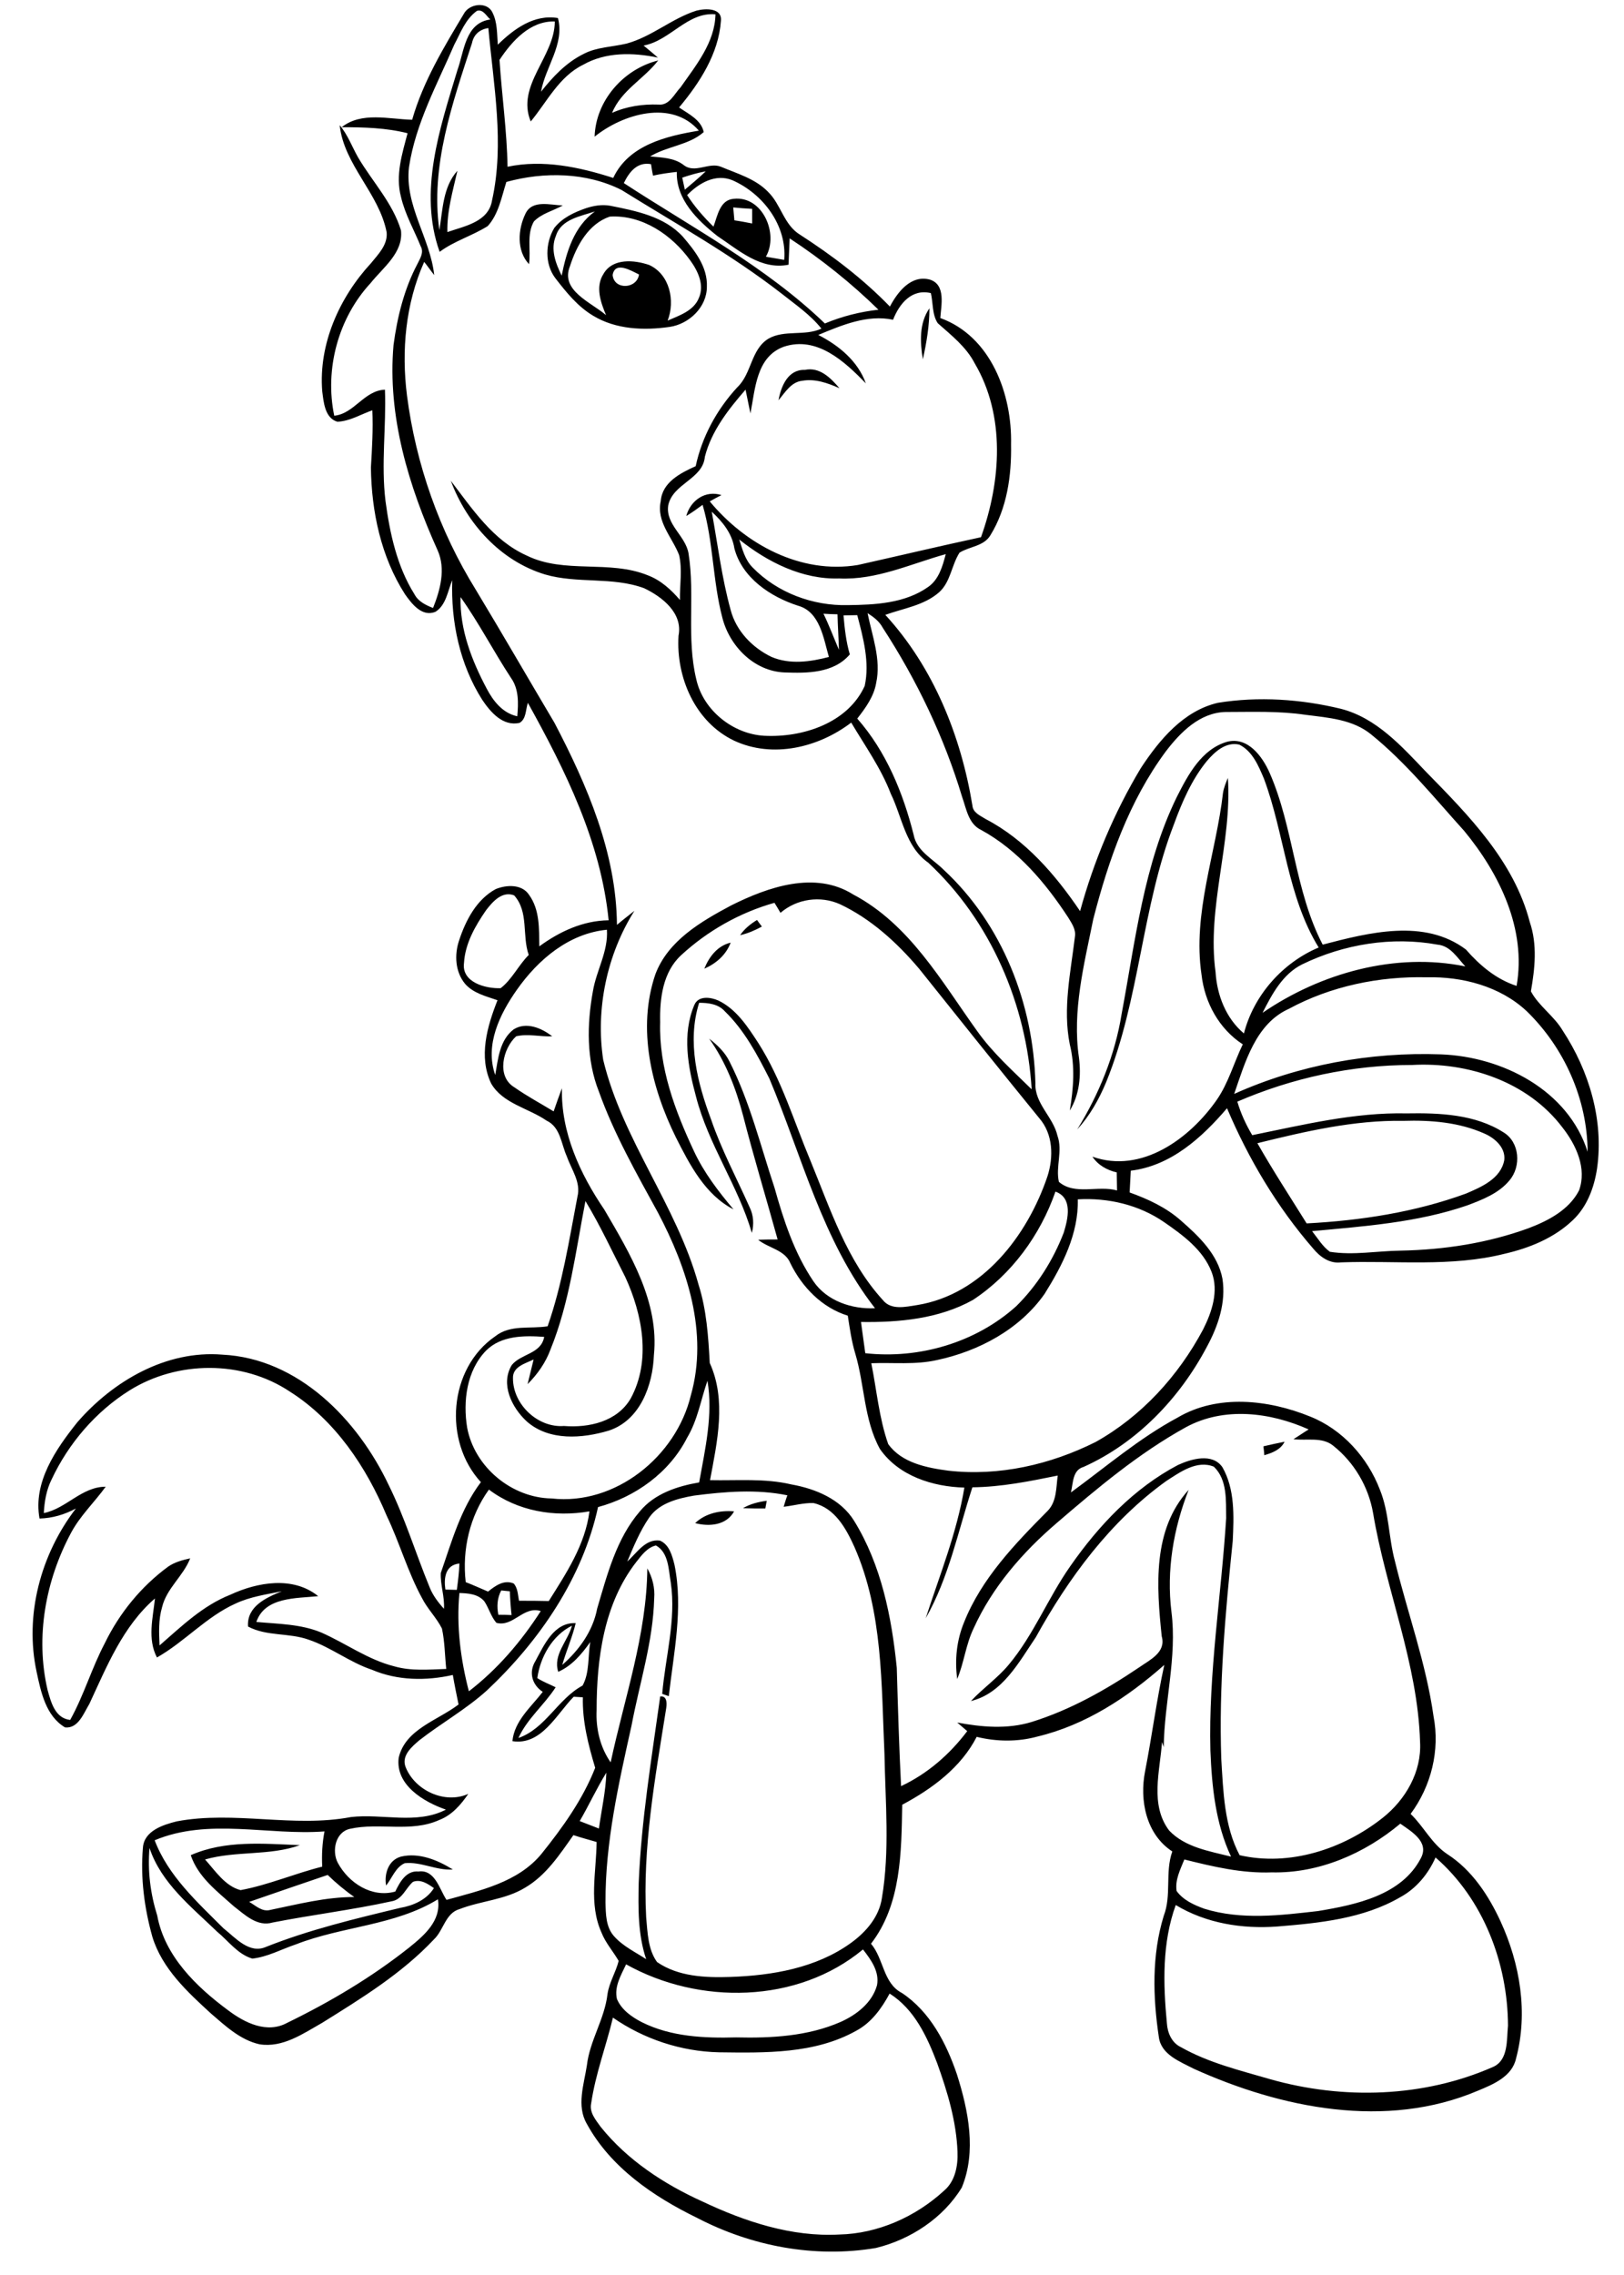 <?xml version="1.0" encoding="utf-8"?>
<!-- Generator: Adobe Illustrator 21.0.2, SVG Export Plug-In . SVG Version: 6.00 Build 0)  -->
<svg version="1.2" baseProfile="tiny" id="Layer_1" xmlns="http://www.w3.org/2000/svg" xmlns:xlink="http://www.w3.org/1999/xlink"
	 x="0px" y="0px" viewBox="0 0 567 794" overflow="scroll" xml:space="preserve">
<path d="M140,648c6.3-1.5,12.8,1.2,18.1,4.5c-5.8,0.4-11.1-2.8-16.8-2.2c-3.2,1.4-4.4,5.2-6.5,7.8C134.1,654,135.6,649.2,140,648
	 M242.7,531.6c3.7-3.5,8.8-4.5,13.6-4.1C253.6,532.4,247.6,532.9,242.7,531.6 M259.4,526.4c2.5-1.5,5.4-2.2,8.3-2.6
	c-0.1,0.7-0.4,2-0.5,2.7C264.6,526.5,262,526.5,259.4,526.4 M441.1,504.8c2.5-0.6,4.9-1.1,7.4-1.6c-1.4,2.8-4.3,3.9-7.1,4.7
	C441.4,507.2,441.2,505.6,441.1,504.8 M245.9,338.1c1.7-4.2,4.6-8,9.2-9.1C253.5,333.3,250,336.3,245.9,338.1 M258.4,326.4
	c1.5-2.2,3.6-3.9,5.9-5.3c0.4,0.6,1.3,1.7,1.7,2.3C263.6,324.7,261.1,325.8,258.4,326.4 M271.8,139.7c0.9-4.9,3.3-10.8,9.2-10.6
	c5.2-1.1,9,2.8,12.1,6.4c-4.1-1.8-8.5-3.4-13-2.6C276.2,133.3,274.1,137,271.8,139.7 M322.2,125.4c-1-6-1.3-12.6,2.3-17.8
	C324.5,113.6,323.5,119.6,322.2,125.4 M213.9,96c0.5,5.3,8.5,4.9,9.2-0.2C220.4,94.5,214.7,91,213.9,96 M199,92.9
	c-3.5,8.5,7.4,12.6,12.6,17.1c-1.9-4.5-3.8-9.9-0.9-14.4c3.2-5.6,10.8-4.9,16-3.1c7.1,3.3,9.1,12.4,6.4,19.4
	c4.1-1.8,9.1-3.4,10.9-7.9c2-4.5-0.3-9.4-3-13.1c-6.4-8.9-16.8-16-28.1-15.3C205.5,78.1,201.3,85.7,199,92.9 M194.1,82.3
	c-2,4.7-0.1,9.6,2,13.9c1.7-8.4,4.3-17.1,11.6-22.4C202.7,75.5,195.9,76.5,194.1,82.3 M204.5,72.7c2.7-0.9,5.6-1.4,8.5-0.9
	c9,1.8,18.9,3.7,25.4,10.8c4.2,4.9,8.7,10.6,8.4,17.5c0,7.1-6.2,13-13,14c-9,1.3-18.8,0.9-26.7-3.9c-5.4-3.2-9.4-8.2-13.2-13.1
	c-3.8-5-3.5-12.3-0.4-17.5C196.3,76,200.5,74.1,204.5,72.7 M183.5,74.5c2.4-4.9,8.7-2.9,13-2.8c-3.4,1.9-7.4,2.8-10.1,5.6
	c-2.6,4.5-1,10-1.7,14.9C180.3,87.5,180.8,80,183.5,74.5 M310.6,695.8c-2.8,5.2-6.4,10.2-11.7,13c-14.5,8.1-31.7,7.7-47.9,7.5
	c-13.2-0.3-26.2-4.6-37-12.1c-2.4,10-6.1,19.7-7.6,29.9c-0.7,3.2,1.6,5.8,3.3,8.2c9.3,11.6,22.1,20,35.6,26.1
	c14.8,7,31.1,12.4,47.7,11.5c13.5-0.3,26.7-6.2,36.6-15.3c3.9-3.3,4.9-8.7,4.7-13.6c-0.4-10.6-3.5-20.9-7.1-30.9
	C323.7,710.9,319.3,701.3,310.6,695.8 M218.6,685.6c-1.8,3.8-4.2,7.8-3.2,12.1c1.6,3.8,5.2,6.3,8.7,8.1c10.2,5.1,21.8,5.6,32.9,5.3
	c12.3,0.3,25.1-0.4,36.5-5.4c5.6-2.5,11-6.7,12.7-12.8c0.9-4.8-2.1-8.9-4.9-12.5C278.4,699.4,244,699.8,218.6,685.6 M87,663.8
	c2.3,1.3,4.5,3.6,7.4,2.8c9.7-2,19.3-4.5,29.3-4.5c-3.3-2.3-6.4-4.9-9.3-7.7C105.3,657.5,96.2,660.6,87,663.8 M501.2,648.3
	c-2.5,5.7-6.7,10.8-12.2,13.8c-13,7.6-28.4,9.1-43.1,10.3c-12.2,0.9-24.8-1.1-35.4-7.5c-4.8,13.2-4.4,27.5-3.1,41.2
	c0.2,3.4,1.7,6.9,4.9,8.4c9.7,5.5,20.6,8.1,31.2,11.2c25.4,7.2,53.5,6.4,77.8-4.3c5.4-2.4,4.7-9.5,5.2-14.4
	C526.4,685.2,517.9,662.8,501.2,648.3 M52.2,645c-0.7,8,0.3,15.9,2.7,23.6c2.6,14.1,13.6,24.8,24.7,33c5.8,4.4,13.6,8.3,20.7,4.4
	c15-7.3,29.5-15.9,42.6-26.3c5.2-4.2,11.2-9.3,10-16.8c-15,9.2-33.4,9.4-49.5,15.7c-5.1,1.7-9.9,4.4-15.3,5
	c-5.1-1.5-8.4-6.2-12.3-9.4C66.8,665.5,56.3,657.3,52.2,645 M54,642.3c4.7,12.4,14.9,21.6,24,30.7c4.2,3.3,9,9.1,14.9,6.5
	c15.1-6,31-9.8,46.8-13.6c4.6-0.8,9.2-2.8,11.8-6.9c-2.1-1.5-4.6-3.2-7.3-2.2c-2.6,2.2-3.7,6.2-7.5,6.8c-13.7,3-27.7,4.7-41.5,7.4
	c-5.4,1.6-9.7-2.7-13.6-5.7c-5.8-5.2-12.4-10.1-15-17.8c12-5.3,25.4-4,38.1-3.5c-10.5,3.8-22.3,1.9-33.1,5c3.6,4,7,9.3,12.4,10.7
	c9.7-1.8,18.9-5.8,28.5-8.2c-0.2-4.1,0-8.2,0.8-12.3C93.7,640.7,72.8,634.4,54,642.3 M444,653.5c-10.4,0.4-20.5-2-30.5-4.5
	c-1.4,3.5-3.3,7.1-2.7,11c2.3,3.2,6.1,4.9,9.7,6.2c12.9,4,26.6,2.3,39.7,0.8c13.2-2.2,29.2-5.5,35.9-18.5c3-5.7-3.4-9.3-7.2-12
	C476.5,646.9,460.5,653.9,444,653.5 M202.4,635.6c2.2,0.9,4.5,1.7,6.7,2.6c0.9-6.5,2.4-13,2.6-19.5
	C208.3,624.2,205.6,630.1,202.4,635.6 M187.6,585.7c2,1.3,4.2,2.1,6.4,3.2c-4,6.2-9.9,10.9-13,17.7c9.5-3.3,13.7-13.6,22.4-18.3
	c2.5-4.5,1.8-10.2,2.7-15.2c-3,4.2-6.4,8.3-11.2,10.4c-1.9-6,3.3-10.6,4.8-16.1C192.8,570.8,188.6,578.4,187.6,585.7 M175,555.1
	c-1.4,2.6-1.6,5.6-1,8.5c1.5,0,3.1,0,4.6,0.1c-0.3-2.8-0.5-5.5-0.6-8.3C177.1,555.3,176,555.2,175,555.1 M160.4,556
	c-1.1,11.5,0.4,23.1,3.3,34.3c10-7.7,18.3-17.4,25.1-28c-6.1-1.9-9.6,5.7-15.5,4.1c-1.9-2.2-2.6-5.1-4.2-7.5
	C166.9,556.3,163.4,556.1,160.4,556 M155.5,554.8c1,0,3,0.1,4,0.1c0.4-3.1,0.8-6.1,0.9-9.2C155.5,546.2,154.9,550.7,155.5,554.8
	 M242.3,522c-5.7,1-12.1,2.6-15.6,7.6c-3.3,4.8-5.5,10.2-7.7,15.4c3.3-2.9,6.3-8,11.4-7.3c3.3,1.4,4.3,5.3,5.1,8.5
	c3.1,15.2-0.3,30.7-2,45.8c-0.6-0.2-1.7-0.6-2.3-0.8c1.1-12.9,4.9-25.7,3-38.8c-0.8-4.5-0.7-10.5-5.2-13c-3,0.7-5,3.4-6.8,5.7
	c-11.4,14.6-13.9,33.9-13.9,51.8c-0.3,6.4,1.2,12.9,4.9,18.2c4.8-22.4,12.6-44.6,12.8-67.7c1.8,3.2,2.7,6.8,2.4,10.5
	c-0.4,15.1-5.1,29.5-7.9,44.3c-4.5,20.3-9.2,40.9-9.1,61.8c0.1,4,0.1,8.6,3,11.8c3.1,3.5,7.4,5.5,11.2,8c-2.9-8.6-2.8-17.8-2.6-26.7
	c0.9-21.8,4.5-43.4,7.5-65c2.7-0.3,2.3,3,2,4.7c-3.8,23.9-8.2,48-6.9,72.4c0.5,5.3,0.6,11.2,3.8,15.6c7.4,5.1,16.9,5.5,25.6,5.2
	c14.6-0.5,29.9-3.1,42-11.8c5.3-3.8,9.9-9.1,10.9-15.7c2.8-16.6,1.2-33.5,0.9-50.3c-1.1-24.3-0.5-49.6-10.5-72.3
	c-2.9-6.4-6.8-13.6-14.3-15.3c-3.5-0.1-6.9,0.9-10.4,1.3c0.4-1.3,0.8-2.7,1.3-4C264.2,519.7,253.1,520.6,242.3,522 M162.6,552.2
	c2.6,1,5.2,2.2,7.8,3.3c2.5-2,5.6-4.3,9-2.8c1.4,1.7,1.4,3.9,1.8,6c3.5,0,7,0,10.4,0.1c6.1-9.7,12.7-19.6,14.2-31.3
	c-12.2,2.1-25,0-35.1-7.6C164,529.2,161.3,540.8,162.6,552.2 M239.9,501.8c-6.2,12.2-18.1,20.7-31.1,24.2
	c-5.4,24.8-20.5,46.8-38.8,64c-7.3,6.6-15.9,11.4-23.6,17.4c-2.7,2.3-6.3,5.4-4.8,9.3c3.2,8.2,13.7,13.1,21.9,9.4
	c-2.6,3.8-5.7,7.4-10.1,9.1c-9.9,4.5-20.9,0.8-31.2,3.1c-5.1,1.1-6.4,7.7-4.3,11.8c3.8,7.1,11.9,12.4,20.1,10.1
	c1.6-3.3,3.8-7.4,8.1-7c5.8-0.8,7.3,6.2,9.8,9.9c11.8-3.3,24.9-6.1,33.1-16c7.4-9.2,14.5-19.1,18.8-30.1c-2.4-8-4.5-16.1-4.3-24.6
	c-1.1-0.1-2.1-0.1-3.2-0.2c-6,6.1-11.3,17.1-21.4,15.5c0.7-7.1,6.5-11.9,10.6-17.2c-3.7-2.4-5-6.8-2.6-10.7
	c3.1-5.7,6.5-13.6,14.1-13.3c-1.2,5-3.3,9.7-4.7,14.6c5.9-5.2,10.7-11.8,12.2-19.7c3.5-11.8,6.7-24.4,14.9-33.9
	c5.1-6.2,13.1-8.8,20.7-10.1c2.1-11.7,4.9-23.6,2.9-35.5C244.7,488.5,243.6,495.6,239.9,501.8 M45.2,485.3
	c-11.8,7.4-21.3,18.5-27.2,31.1c-1.8,3.6-2.5,7.7-2.7,11.7c7.9-1.6,13.2-9.2,21.6-9.2C33,524.3,28,529,24.8,535
	c-8.9,16.6-12.5,36.3-8.2,54.8c1.2,4.3,2.6,9.9,7.9,10.5c4.8-8.6,7.5-18.1,12.1-26.8c5.1-10.5,12.7-19.8,22.1-26.7
	c2.3-1.6,5-2.3,7.7-2.9c-2.4,6.2-8.2,10.4-9.8,17c-1.3,4.4-1.1,8.9-0.9,13.4c7.7-6.7,15.1-13.9,24.7-17.7c9.5-4.4,21.9-6.6,30.7,0.5
	c-7.6,0.8-18.6,0.2-21.6,9c7.6,0.7,15.5,0.7,22.7,3.7c8.6,3.8,16.3,9.5,25.5,11.8c5.9,1.7,12.1,1.1,18.1,0.9
	c-0.5-4.7-0.5-9.5-1.5-14.1c-1.9-3.8-5.1-6.9-7-10.7c-5-9.2-7.8-19.3-12.3-28.7c-7.1-17-18-33.3-33.8-43.3
	C84.7,474.7,62,474.8,45.2,485.3 M204.4,419.2c-3.4,17.4-5.5,35.3-12.2,51.8c-1.7,4.6-4.5,8.6-8,12.1c0.7-2.9,1.4-5.7,2.1-8.6
	c-2.9,1.4-7.4,2.5-7.2,6.6c0,9.1,8.7,17.3,17.8,16.6c8.7,0.7,18.6-1.5,23.3-9.6c7.2-13.2,4.1-29.4-1.9-42.4
	C213.8,436.9,209.6,427.8,204.4,419.2 M376.3,418.6c0.3,12-5.4,23.1-11.6,33c-8.7,12.4-23,20-37.6,23.1c-7.5,1.7-15.3,0.8-22.9,1.1
	c1.9,9.4,2.7,19.1,5.9,28.2c4.7,6.6,13.5,8.3,21,9.3c17.7,2,35.6-2.1,51.4-10c16.1-9,28.9-23.1,37.5-39.2c3.1-6.1,5.6-13.5,3-20.2
	c-3-7.7-10-12.8-16.5-17.3C397.7,420.5,386.9,418,376.3,418.6 M368.5,415.9c-5.3,15.2-15.3,28.9-28.8,37.8
	c-11.8,6.6-25.8,7.9-39.1,7.7c0.5,3.6,1,7.2,1.5,10.9c18.8,2.1,38.6-3.7,52.7-16.4c7.3-7.2,12.9-16.1,16.6-25.7
	C372.9,425.3,374.6,418.1,368.5,415.9 M439,399c5.4,9.5,11.4,18.7,17.2,28c18.9-1,37.8-3.9,55.6-10.4c5.4-2.3,12.2-5.2,13.4-11.7
	c0.5-4.3-3.2-7.6-6.8-9.2c-8.9-4-18.8-4.8-28.4-4.5C472.7,390.9,455.7,394.9,439,399 M432,384.5c1.2,4.1,3,8,5.2,11.7
	c17.8-3.6,35.6-8,53.9-7.6c11.5-0.2,23.9,0.3,33.8,6.6c5.7,3.4,6.3,11.9,2.1,16.8c-3.7,4.5-9.4,6.7-14.7,8.7c-17.4,6-36,7.3-54.2,9
	c2,2.5,3.6,5.3,6.2,7.2c8.2,1.3,16.5-0.3,24.7-0.4c15.2-0.3,30.3-2.6,44.6-7.8c6.9-2.6,14.2-6.4,17.7-13.2c2.8-7.7-1-15.9-5.8-22
	c-12.1-16-33-22.9-52.5-21.8C472,371.7,451.2,376.2,432,384.5 M450,352.1c-11.6,5.2-15.3,18.7-19.1,29.7
	c22.5-10.1,47.5-14.7,72.2-13.8c21.5,0.8,44.4,12.5,51.2,34c-0.1-18.4-8.2-36.4-21.3-49.1c-9.3-8.7-22.5-12.1-34.9-11.8
	C481.5,340.7,464.6,344.2,450,352.1 M454.6,336.6c-6.8,3.4-10.5,10.4-13.8,16.9c20.3-13.9,46.4-21.2,70.8-16.2
	c-2.8-3-5.2-7.2-9.7-7.6C486,326.8,469.2,329.5,454.6,336.6 M180.5,345.4c-6,8.5-11.3,19.3-7.6,29.8c1-5.6,1.5-12.1,6.4-15.9
	c4.4-2.8,9.8-0.5,13.5,2.4c-4.2,0.2-8.5-1-12.6,0c-4.6,4.2-7,14-0.6,17.8c4.4,3.1,9.1,5.6,13.7,8.4c0.9-2.7,1.9-5.4,2.9-8.1
	c-0.4,15.4,6.3,29.9,14.8,42.4c9,15.4,19.2,32.2,17.3,50.8c-0.4,10.5-4.8,22.7-15.7,26.3c-9.3,2.8-20.9,3.7-28.7-3.2
	c-5.2-4.8-9.3-13-5.2-19.7c3.3-4,10.2-3.8,11.3-9.8c-7-0.5-15-0.5-20.3,4.8c-6.8,7-8.1,17.7-6.6,26.9c2.6,13.8,15.6,24.5,29.5,24.7
	c22.3,2.5,43.5-14.7,48.6-36c6.2-21.8-1.3-44.5-11.5-63.8c-7.5-13.7-15.3-27.4-20.6-42.2c-4.4-11.1-4.2-23.5-2.1-35
	c1.2-7.3,5.4-13.9,4.9-21.5C198.6,325.8,187.9,334.9,180.5,345.4 M169.7,317.7c-3.8,5.5-7.3,11.6-7.7,18.4c-0.9,6.8,7.6,9,12.8,8.8
	c4-3.1,6.2-8,9.8-11.6c-2.4-6.8,0.1-15-5.1-20.8C175.3,310.9,172,314.7,169.7,317.7 M302.9,214c1.6,8,4.8,16.1,3,24.4
	c-0.8,4.7-3.7,8.7-6.6,12.4c10.1,11.5,16,25.9,19.7,40.6c1.1,5.7,6.7,8.4,10.5,12.2c20.5,19,31.3,46.8,32,74.5
	c-0.3,7.1,6.2,11.7,7.7,18.3c1.9,5.3-0.7,10.8,0.5,16.1c5.6,4.8,13.7,1.1,20.3,3c0-2.1-0.1-4.2-0.1-6.3c-3.4-0.8-6.5-2.5-8.5-5.5
	c17.1,6.1,34-6.3,43.4-19.8c4.1-5.9,6-13,9.1-19.4c-8.3-5.4-13.3-14.6-14.4-24.3c-3.2-21.5,5.1-42.4,7.5-63.5c0.3-1.8,1-3.5,1.7-5.2
	c1.5,22.7-7.4,45.1-4.3,67.8c0.5,8,3.6,16.1,9.9,21.4c3.4-13.3,13.5-24.7,26.1-30c-11-17.9-11.9-39.6-19.1-58.9
	c-1.9-4.5-4-9.6-8.6-11.9c-4.7-1.1-8.6,2.5-11.4,5.8c-5.2,6.4-8.6,14.2-11.4,21.9c-11.3,29.1-11.9,61.1-23.7,90.1
	c-2.5,6-5.7,11.7-10.1,16.5c7.6-12.3,13.2-26,15.5-40.3c4.8-25.6,7.7-52.1,19.3-75.8c3.9-7.7,8.6-16.6,17.5-19.2
	c7.3-1.9,12.4,5.2,14.9,10.9c8.4,19.2,8.7,41.1,18.5,59.9c16.1-4.2,35.5-9.2,50,1.7c4.9,5.6,10.6,10.4,17.7,12.7
	c3.5-19.8-6-39.2-18.3-54.1c-10.4-11.5-20.3-23.8-32.4-33.6c-6.4-5.3-15-5.9-22.9-6.9c-9.3-1.4-18.7-1-28-1
	c-9,0.2-15.8,7.1-20.9,13.8c-12.8,17.3-20,37.9-25.3,58.5c-3.2,15.8-7.4,32.1-5,48.3c0.8,6.3,0.2,13-3.2,18.5
	c1.3-7.7,1.9-15.5,0-23.1c-2.5-12.5,0.3-25.1,1.8-37.6c0.4-2.5-1.1-4.6-2.3-6.6c-7.9-12.1-17.6-23.6-30.4-30.6
	c-4.5-2.1-5.2-7.4-6.7-11.6c-6.3-20.9-15.8-40.7-27.7-59C306.9,216.7,304.9,215.3,302.9,214 M287.5,214.2c2,4.1,3.6,8.4,5.4,12.6
	c-0.1-4.1-0.4-8.2-0.5-12.4C290.8,214.4,289.2,214.3,287.5,214.2 M160.8,208.4c-0.3,11.3,3.9,22.1,9.1,31.9
	c2.3,4.4,5.6,8.6,10.7,9.7c0.4-4.5,0.6-9.5-2.2-13.4C172.3,227.3,167.2,217.4,160.8,208.4 M258.1,188.3c1.1,3.4,2,7.1,4.7,9.8
	c8.6,8.8,21,13.4,33.2,13.1c9.5-0.1,19.9-0.6,28-6.3c3.8-2.6,5.1-7.3,6.2-11.5c-12.2,3.4-24.2,9.1-37.2,8.5
	C280.1,202.3,268,196.2,258.1,188.3 M248.5,178.6c2.1,11.5,3.5,23.1,6.6,34.3c1.9,7.3,7.6,13.2,14.3,16.4c6.4,2.7,13.5,1.7,20,0
	c-1.9-6.5-3.1-15.8-10.8-17.9c-9.6-3.1-19.5-9.7-22.2-20C255.6,186.2,252.3,182.1,248.5,178.6 M311.8,111.6
	c-9-1.9-17.9,1.9-26.1,5.3c7.2,3.7,13.8,9.1,16.6,16.9c-7.4-7.6-17-16.6-28.6-12.8c-9.7,3.5-10,14.8-11.7,23.3
	c-0.6-2.8-1.1-5.5-1.7-8.3c-6,6.9-11.9,14.4-14.2,23.4c-0.7,7.9-11.2,9.3-12.8,17c-1,6.7,6.1,10.6,7.1,16.8
	c2.3,14.5-0.8,29.5,2.7,43.9c2.4,10.8,12.8,19.1,23.7,19.7c13.4,0.7,29.2-4.4,35.1-17.4c1.8-8.2-0.5-16.7-2.6-24.7
	c-1.6,0-3.2,0.1-4.8,0.1c0.4,4.6,0.9,9.2,2.2,13.6c-5.6,6.6-14.9,6.6-22.8,6.3c-10.6-0.4-19.2-9.2-21.7-19.1
	c-3.4-12.9-3.1-26.5-6.9-39.4c-1.9,1.4-3.7,2.7-5.7,3.9c1.5-5.5,6.7-9.1,12.3-7.3c-1.4,0.7-2.7,1.4-4.1,2.2
	c12.4,15,31.8,25.5,51.7,22.2c14.3-3.2,28.6-6.6,43-9.7c7-19.5,8.6-42.4-2.2-60.7c-3-5.8-8.2-9.8-12.9-14c-2-3-1.6-7.1-2.4-10.5
	C318.3,100.7,314,106,311.8,111.6 M256,72.4c0.1,1.5,0.3,3,0.4,4.5c2.1,0.3,4.1,0.7,6.2,1.1c0-1.7,0-3.4,0-5.1
	C260.4,72.8,258.2,72.6,256,72.4 M239.9,68.1c2.6,4,5.8,7.7,9.2,11c1.4-3.7,2.2-9.3,7-9.7c10.1-1.2,15.9,12.2,11.3,20.2
	c2.1,0.4,4.3,0.7,6.4,1.1c1-12-7.4-23.1-18.1-27.8C249.8,60.5,244,63.9,239.9,68.1 M238.2,62c0.3,1.4,0.6,2.8,0.9,4.2
	c2.5-2.1,5-4.2,7.3-6.4C243.6,60.3,240.9,61.1,238.2,62 M217.8,63.9c23.9,15.6,49.5,29.1,70.2,49c6-2.5,12.3-4.1,18.7-4.8
	c-9.5-9.3-19.9-17.6-31-24.9c-0.1,3.1-0.3,6.1-0.4,9.2c-9.7,1.9-17.3-5-24.8-10c-7-5.5-14.5-12.8-14.2-22.4
	c-2.8,0.3-5.6,0.7-8.3,1.3c-0.3-1.3-0.5-2.7-0.7-4C222.5,56.4,219.7,60,217.8,63.9 M164.8,15c-6.8,21-14.6,42.9-11.4,65.3
	c1.2-7.1,1.2-15,6.3-20.7c-1.6,7.1-3.7,14.1-3.5,21.4c6-2.1,14.4-3.5,15.6-11.1c4.4-19.8,0.5-40.2-1.3-60.1
	C167.6,10.2,165.4,12,164.8,15 M224.7,15.9c1.7,1.4,3.4,2.8,5,4.2c-8.7-1.8-18.2-2-26.1,2.5c-8.4,4.1-12.6,12.9-18.3,19.8
	c-5.2-12.6,8.4-22.6,8.4-34.9c-8.6-0.3-15,6.9-19.3,13.4c0.8,12.4,2.6,24.8,2.8,37.3c12.4-2.6,25.1,0.1,36.9,3.9
	c5.4-11.5,18.5-14.6,29.9-16.5c-9.5-11-26.6-5.8-36.4,2.1c0.4-12.6,10.1-23.6,22.2-26.6c-5,6.5-12.9,10.4-16.1,18.3
	c5.1-2.3,10.7-3.1,16.2-2.9c3.8,0.4,5.5-3.7,7.7-6c5.4-7.7,12-15.7,12.2-25.5C240,4.1,234,14.2,224.7,15.9 M158.6,15.6
	c-6,13.9-13.5,27.5-15.8,42.7c-1.6,13.4,7.4,24.8,8.8,37.7c-1.2-1.5-2.3-3.1-3.5-4.6c-6.5,14.6-8,30.9-6,46.7
	c3.1,23.9,11.3,47.2,24,67.7c9.3,15.4,18.3,31,27.5,46.5c11.4,21.8,21.6,45.4,21.8,70.5c2-1.7,4.1-3.3,6.1-4.9
	c-9.6,15.2-13.6,34.3-10.9,52c6.7,27.9,25.7,50.9,33.3,78.5c2.8,8.8,3.4,18.1,3.9,27.3c5.9,13,2.6,27.5,0.1,40.9
	c9.5,0.2,19.1-0.7,28.4,1.5c8.4,1.5,17.2,5.1,21.9,12.7c9.5,15.4,13.1,33.5,14.9,51.3c0.4,13.8,0.8,27.6,1.5,41.3
	c9.2-4.3,17-11.1,23.1-19.2c-1.2-1-2.3-2-3.5-3c8.5,1.6,17.5,2.4,26-0.2c13.5-4.2,25.9-11.2,37.6-19.1c3.7-2.6,9.4-5.2,7.8-10.8
	c-1.8-17.3-3.3-37.2,9.4-51.1c-5.3,13.5-7.8,28.1-6,42.6c2,15.8-2.5,31.4-2.7,47.2c-0.2-0.6-0.4-1.2-0.6-1.8
	c-0.7,10.2-4.3,21.9,2.5,30.9c5.6,5.9,14.1,7.2,21.6,9.1c-5.4-11.5-6.7-24.4-7.2-37c-0.7-27.1,3.8-54.1,5.5-81.1
	c-0.1-6,0.5-13.4-4.3-18c-5.9-2.4-11.8,1.9-16.6,5c-19.5,14-34.1,33.8-45.6,54.6c-5.9,8.7-11.6,19.5-22.6,22.2
	c4.2-4.5,9.3-8,13.2-12.7c8.7-10.4,13.7-23.3,21.5-34.4c9.9-14.2,22.2-27.2,37.6-35.3c4.6-2.1,12-4.3,15.5,0.8
	c4.4,7.7,4,17.1,3.6,25.7c-2.6,25.3-4.9,50.7-4,76.2c0.7,11.3,1,23.3,6.4,33.5c17.4,4,36.1-2.1,49.9-13c8-6.3,13.7-16.1,13.1-26.5
	c-0.8-27.4-11.9-53-16.4-79.9c-1.6-9.2-6.6-17.7-13.9-23.5c-3.9-3.2-9.3-1.7-13.9-2.3c1.8-1.1,3.5-2.3,5.3-3.4
	c-13.4-6-29.5-8-42.8-0.8c-16.5,9.1-31,21.3-45.2,33.5c-11.9,10.2-22.5,22.4-29,36.8c-2.7,5.6-3.3,11.9-5.7,17.6
	c-0.9-6.7-0.2-13.5,2.4-19.8c6.1-15.3,17.8-27.4,29.2-38.9c3.2-3.3,2.9-8.1,3.5-12.3c-9.8,2-19.7,4-29.8,4.1
	c-5,15.3-8.2,31.5-16.3,45.7c4.9-15.1,10.9-29.9,13.5-45.6c-11-0.3-22.9-4-29.5-13.5c-5.6-10.2-5.3-22.3-8.6-33.3
	c-1.3-4.3-1.9-8.7-2.6-13.2c-9-2.8-15.9-9.9-20-18.2c-1.9-4.8-7.6-5.3-11.3-8.3c2.3-0.1,4.5-0.1,6.8-0.1c-4-14.5-8.4-28.9-12.1-43.4
	c-2.5-9.5-6.1-18.7-11.8-26.7c2.8,2.2,5.5,4.7,7.1,8c7.1,14,10.8,29.3,15.7,44c3.2,11.4,6.9,22.8,13.6,32.7
	c4.7,6.9,13.5,9.8,21.5,9.4c-18.4-23.6-25.5-53.1-36.9-80.2c-4.2-8.3-8.7-16.8-15.5-23.4c-2.3-2.6-5.8-3-9-3
	c-4.3,13.6-0.6,28,4.2,40.8c3.6,10.5,8.9,20.4,13.4,30.5c1.4,2.8,1.6,6,0.8,9c-4.8-16.5-15.2-30.8-19.5-47.6
	c-2.8-10.3-4.9-21.7-0.6-31.9c1.4-3.4,5.7-2.8,8.4-1.6c6.3,3,10.3,9.2,14,14.9c8.1,12.7,12.4,27.3,18.2,41.1
	c6.9,16.8,12.7,34.8,25.2,48.5c2.9,3.7,8,2.4,12,1.8c22.8-3.7,38.5-24.2,45.5-44.9c2.2-6.8,2-14.8-2.9-20.4
	c-14.1-17.3-28-34.7-41.9-52.1c-7.7-9.1-16.8-17.4-27.6-22.5c-6.9-3.1-15.1-1.9-20.8,3c-0.7-1.2-1.4-2.4-2.1-3.5
	c-12.1,3.4-23.4,9.8-32.6,18.3c-6.4,5.9-7.5,15.2-7.3,23.4c-0.5,15.8,5.2,30.9,11.8,45c3.5,7.5,8.5,14,13.8,20.3
	c-9.9-5.1-15.3-15.6-20.1-25.1c-8.6-17.4-13.6-38-7.2-56.9c4.4-11.8,16-18.5,26.5-24.1c12.8-6.4,29.3-12.2,42.6-3.8
	c19.7,10.4,30.8,30.3,43.3,47.7c5.4,7.6,12.4,13.8,19,20.3c-1.8-29.6-14.3-58.8-36.1-79.1c-8-5.6-9.1-15.9-13.1-24.1
	c-3.4-8.9-9-16.7-13.8-24.8c-11.4,8.7-27.4,12.6-40.9,6.3c-13.6-6.5-20.3-22.1-19.4-36.6c1.6-7.9-5.7-13.6-12-16.6
	c-11.1-4.1-23.3-1.5-34.6-4.8c-15.5-4.7-27.3-17.7-32.9-32.7c7.5,9.8,14.7,20.8,26.5,26.1c13.2,6.5,28.8,1.4,42.3,6.9
	c4.5,1.7,8.1,5,11.2,8.6c-0.1-5.2,0.9-10.6-0.3-15.7c-2.4-6.2-8-11.6-6.4-18.8c0.5-6.6,6.9-9.8,12.2-12.2
	c2.2-10.3,7.4-19.8,14.5-27.5c5.1-4.8,4.7-13.2,10.9-17c5.6-3.2,12.6-0.8,18.5-3.5c-3.9-4.9-9.1-8.4-14-12.3
	c-17.5-13.6-37-24.4-55.8-36.1c-12.3-6.2-27.1-6.4-40.2-2.8c-1.7,5.3-2.7,11.2-6.5,15.4c-5.4,3.4-11.7,5.2-16.8,9
	c-7.5-21,0.1-43.2,6.2-63.4c2.4-6.6,2.7-16.5,11.5-17.7c-1.4-1.2-2.5-3.7-4.7-3C162.4,6.8,160.8,11.5,158.6,15.6 M161.9,4.9
	c1.8-3.6,8.1-4.5,10-0.6c1.8,3.5,1.6,7.5,1.9,11.3c5.6-5.5,12.7-10.7,21-9.3c2.4,9.2-4.4,17-5.9,25.7c4.1-5.2,8.8-10.2,14.9-13.2
	c4.6-2.4,10-2.4,15-3.6c8.8-2.4,15.8-8.8,24.4-11.5c3.1-0.8,9-1,8.5,3.6c-0.8,11.4-7.4,21.6-14.6,30.2c3.3,2.3,7.7,4.3,8.6,8.6
	c-5.2,4.6-12.8,4.9-18.7,8.5c4,0.4,8.3,0.4,11.7,3c3.9,3.1,8.8-1.1,13,0.6c5.7,2.4,12.1,4.2,16.5,8.8c4.5,4.4,5.5,11.5,11.1,14.9
	c11.3,7.3,22,15.4,31.4,25.1c2.7-5.1,7.4-11.2,14-9.4c5.6,1.8,3.9,9,3.6,13.4c17.7,6.4,25.1,26.6,24.7,44.1
	c0.2,10.9-1.4,22.3-7.2,31.7c-2.3,3.9-7.3,3.9-10.8,6.1c-2.8,4.4-3.1,10.2-7.1,13.8c-5.2,4.6-12.4,5.6-18.8,7.9
	c16.8,18.3,26.4,42.2,30.4,66.5c0.2,2.6,2.8,3.6,4.7,4.8c13.8,7.2,24.3,19.4,32.9,32.1c4.8-17.5,11.9-34.4,21.2-49.9
	c6.5-9.9,14.9-20,26.9-22.8c14.2-2.3,29-1.3,43,2.1c12.4,3.2,21.2,13.1,29.7,22c14.9,15.2,30.7,31.2,36.2,52.4
	c2.7,7.9,1.8,16.2,0.4,24.2c2.7,5.1,8.1,8.6,11.1,13.7c9.2,14,14.4,31.3,12,48.1c-1,6.7-3.5,13.4-8.5,18.1
	c-6.5,6.2-15.1,9.7-23.8,11.7c-18.7,4.7-38.1,2.3-57.1,3c-4,0.5-7.3-1.9-9.7-4.8c-12.6-14.5-22.6-31.3-30.1-49
	c-8.8,10.3-19.6,20.1-33.6,21.8c-0.1,2.5-0.3,5.1-0.4,7.6c6.4,2.3,12.7,5.2,17.9,9.8c6.3,5.5,12.9,11.8,14.5,20.3
	c1.3,8.3-1.5,16.5-5.4,23.7c-9.5,18-24.4,33.6-43.1,42c-3.9,1.1-3.6,5.7-4.4,8.9c12.2-8.9,23.8-18.9,37.2-26.1
	c14-8.3,31.8-6.3,46.3-0.4c11.3,4.5,20.1,14.3,24.4,25.6c3.2,7.9,3,16.6,5.2,24.8c4.4,18.1,10.9,35.7,13.5,54.2
	c2.3,11.9-0.8,24.4-8,34.1c4.6,4.4,7.4,10.5,12.9,14.1c8.5,5.5,14.3,14.3,18.5,23.4c6.8,14.8,9.7,31.9,5.4,47.9
	c-1.4,6.3-8,9-13.3,11.2c-32,13.6-68.6,6.2-99.3-7.7c-4.8-2.5-11.3-4.9-12.1-11c-2.1-14-2.5-28.6,1.7-42.3c2.8-7.2,0.4-15.2,3-22.5
	c-9.2-6-11.5-17.9-9.5-28c2.4-12.3,4-24.8,6.7-37.1c-12.8,11.3-27.5,21-44.3,25c-6.9,1.9-14.3,1.8-21.2,0.1
	c-5.5,10.7-15.5,18.1-26,23.7c-0.3,16.5-0.3,34.8-10.9,48.5c4.5,5.3,4.2,13.8,10.8,17.2c9.8,6.5,15.5,17.5,19.2,28.4
	c4,12.6,6.9,26.9,1.7,39.5c-6.5,10.7-18,18.2-30,21.1c-21.3,3.6-43.4-0.6-62.4-10.5c-15.2-7.4-30.2-17.6-38.5-32.8
	c-3.7-6.3-1-13.8,0-20.4c1-8.7,6.2-16.2,7.2-24.9c0.6-4.1,2.9-7.6,3.9-11.6c-1.9-3.3-4.6-6.3-6-9.9c-4.5-10-1.8-21.1-1.7-31.6
	c-2.7-0.8-5.4-1.5-8.1-2.4c-4.8,6.8-9.5,14-16.8,18.3c-7,4.3-15.4,4.6-22.9,7.5c-5,1.4-5.6,7.4-9,10.6c-11.2,11.9-25.2,20.5-39,29.1
	c-6.7,3.8-13.8,8.8-21.9,7.5c-6.7-1.5-11.9-6.4-16.9-10.7c-8.3-7.6-17.1-15.7-20.5-26.8c-2.8-10-4.2-20.6-3.3-31.1
	c0.4-5.9,7-8,11.8-9.2c20.1-3.8,40.7,2.3,60.8-1.5c11-1.3,22.9,2.7,33.2-2.6c-7.8-2.7-17.7-8.6-16.5-18.1c2.3-10,13.6-13,20.9-18.6
	c-0.7-3.4-1.4-6.8-2-10.3c-9.3,2.1-19.3,2-28.2-1.8c-7.8-2.6-14.4-7.9-22.1-10.5c-6.9-2.5-14.6-1.1-21.2-4.6
	c-0.5-7,6.3-10.1,11.8-12.3c-5.5,1.1-11.1,1.9-16.2,4.3c-10.2,4.6-17.7,13.3-27.4,18.8c-3.4-6.5-1.4-13.8-0.7-20.6
	c-11.2,9.7-16.8,23.7-22.9,36.8c-2,3.3-3.9,8.7-8.5,8.2c-6.7-4-8.4-12.3-9.9-19.3c-4.3-19.9,1.4-41.1,13.7-57.1
	c-3.9,2.1-8.2,3.4-12.7,3.5c-2.3-12.7,5.7-24.2,13.2-33.6c12.5-14.4,31-25.2,50.6-23.6c26.6,1.3,47.3,22.7,58.1,45.5
	c5.7,11.5,9.4,23.8,14.3,35.7c1.1,2.8,3,5.3,5,7.5c0.3-4.2-1.3-8.3-1.1-12.5c3.8-10.9,6.9-22.3,14-31.7c-13.2-14.3-11.3-39.7,5-50.9
	c5.3-4.2,12.2-2.5,18.3-3.5c5.1-14.6,7.5-30,10.4-45.2c1.3-5.1-2.1-9.5-3.7-14.1c-2-4.4-2.2-10.2-7.1-12.5
	c-6.4-4.4-15.2-5.9-19.3-12.9c-4.5-9.4-1.4-20,2.2-29.1c-4-1.4-8.4-2.4-11.3-5.7c-3.5-4.2-3.8-10.2-2.1-15.2
	c2.3-7,6.1-14.3,12.8-17.9c3.7-1.5,9.1-1.8,11.6,2c3.8,5.2,3.5,11.9,3.6,18c7.1-5.2,15.3-9,24.2-9.1c-2.7-27.3-15.1-52.3-28.2-75.9
	c-0.8,2.3-0.5,5.6-2.9,7c-5.8,1.3-10.1-3.7-13-8c-7.9-12.4-11-27.3-10.5-41.8c-1.6,3.8-2.1,8.6-5.8,11c-4.7,2-8.3-2.7-10.7-6.1
	c-8.4-13.1-11.7-28.9-11.9-44.2c0.4-6.7,0.8-13.3,0.5-20c-4,1.4-7.8,3.8-12.2,4c-4.4-1.3-4.8-6.8-5.3-10.7c-1.3-16.4,6-32.7,17-44.6
	c2.5-3.1,5.9-6.4,5.5-10.8c-2.6-13.6-14.9-23.5-16.4-37.4c2.8,3.3,4.3,7.5,6.4,11.2c5,8.5,12.1,15.9,15,25.5
	c0.9,7.8-6.3,13-10.6,18.4c-11.3,12.2-16.1,30-12.7,46.3c7-0.7,10.4-8.8,17.7-9.1c0.5,13-1.4,25.9,0.2,38.9
	c1.5,11.2,4,22.8,10.1,32.5c1.3,2.5,3.9,3.8,6.5,4.8c2.5-6.3,4.5-13.6,1.6-20.1c-10.1-22.4-17.6-46.9-15.4-71.7
	c1.3-9.7,3.7-19.5,8.3-28.2c0.9-1.9,2.4-4,1.2-6.2c-2.3-5.7-5.5-11.2-6.9-17.3c-2-7.5,0.4-15,2.3-22.2c-7.5-1.9-15.3-2.1-23-2.1
	c6.9-5.5,16.5-2.8,24.6-2.6C147.7,28.5,154.9,16.6,161.9,4.9"/>
</svg>
